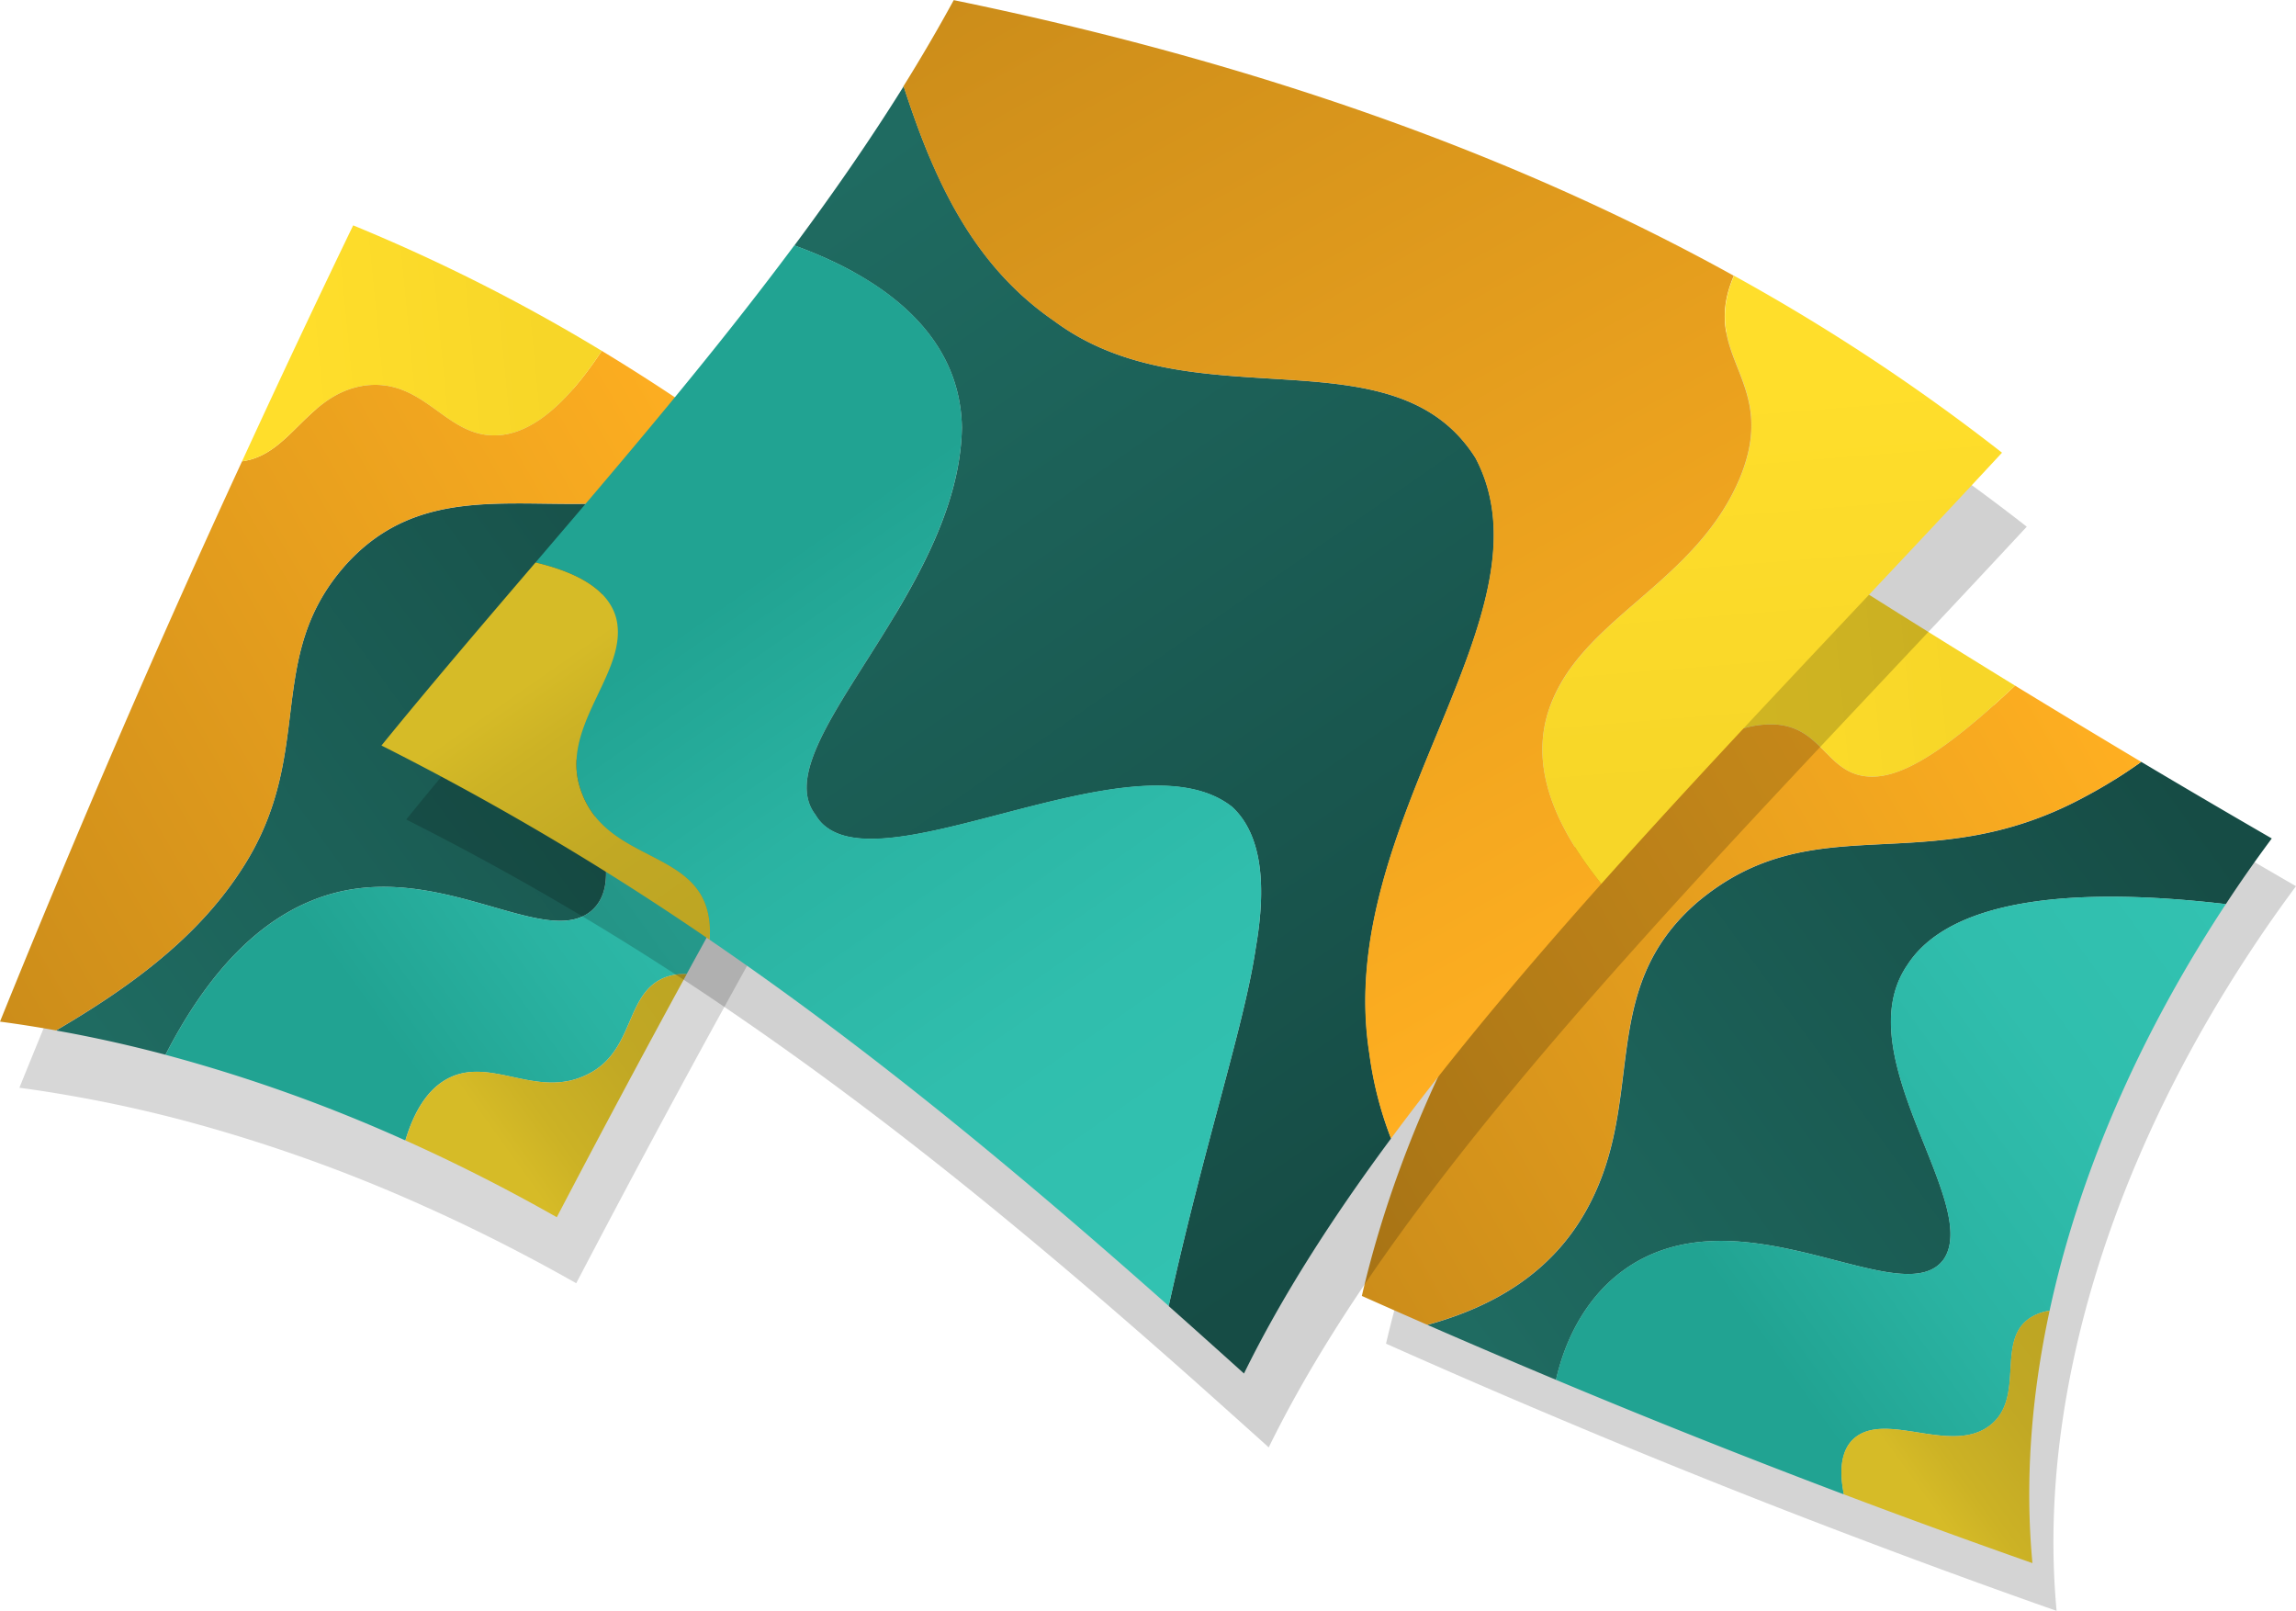 <svg xmlns="http://www.w3.org/2000/svg" xmlns:xlink="http://www.w3.org/1999/xlink" viewBox="0 0 757.43 531.37"><defs><style>.cls-1{opacity:0.16;}.cls-2{fill:url(#linear-gradient);}.cls-3{fill:url(#linear-gradient-2);}.cls-4{fill:url(#linear-gradient-3);}.cls-5{fill:url(#linear-gradient-4);}.cls-6{fill:url(#linear-gradient-5);}.cls-7{opacity:0.17;}.cls-8{fill:url(#linear-gradient-6);}.cls-9{fill:url(#linear-gradient-7);}.cls-10{fill:url(#linear-gradient-8);}.cls-11{fill:url(#linear-gradient-9);}.cls-12{fill:url(#linear-gradient-10);}.cls-13{opacity:0.18;}.cls-14{fill:url(#linear-gradient-11);}.cls-15{fill:url(#linear-gradient-12);}.cls-16{fill:url(#linear-gradient-13);}.cls-17{fill:url(#linear-gradient-14);}.cls-18{fill:url(#linear-gradient-15);}</style><linearGradient id="linear-gradient" x1="640.81" y1="-449.68" x2="382.28" y2="-586.32" gradientTransform="translate(382.21 960.27) rotate(-63.68)" gradientUnits="userSpaceOnUse"><stop offset="0" stop-color="#164c45"/><stop offset="1" stop-color="#1f6b61"/></linearGradient><linearGradient id="linear-gradient-2" x1="613.15" y1="-406.61" x2="372.22" y2="-533.95" gradientTransform="translate(382.21 960.27) rotate(-63.68)" gradientUnits="userSpaceOnUse"><stop offset="0" stop-color="#32c2b1"/><stop offset="0.28" stop-color="#30bead"/><stop offset="0.55" stop-color="#2ab3a2"/><stop offset="0.77" stop-color="#21a392"/></linearGradient><linearGradient id="linear-gradient-3" x1="478.5" y1="-403.36" x2="383.6" y2="-453.52" gradientTransform="translate(382.21 960.27) rotate(-63.68)" gradientUnits="userSpaceOnUse"><stop offset="0" stop-color="#bda523"/><stop offset="0.31" stop-color="#c1a824"/><stop offset="0.61" stop-color="#ccb225"/><stop offset="0.77" stop-color="#d6bb27"/></linearGradient><linearGradient id="linear-gradient-4" x1="399.85" y1="-655.39" x2="658.27" y2="-483.88" gradientTransform="translate(382.21 960.27) rotate(-63.68)" gradientUnits="userSpaceOnUse"><stop offset="0" stop-color="#cc8d1a"/><stop offset="1" stop-color="#ffaf21"/></linearGradient><linearGradient id="linear-gradient-5" x1="613.99" y1="-618.81" x2="656.65" y2="-550.34" gradientTransform="translate(382.21 960.27) rotate(-63.68)" gradientUnits="userSpaceOnUse"><stop offset="0" stop-color="#ffde2b"/><stop offset="1" stop-color="#f7d628"/></linearGradient><linearGradient id="linear-gradient-6" x1="753.23" y1="9.64" x2="491.23" y2="-128.84" xlink:href="#linear-gradient"/><linearGradient id="linear-gradient-7" x1="718.56" y1="52.47" x2="478.93" y2="-74.19" xlink:href="#linear-gradient-2"/><linearGradient id="linear-gradient-8" x1="569.24" y1="66.09" x2="489.24" y2="23.81" xlink:href="#linear-gradient-3"/><linearGradient id="linear-gradient-9" x1="509.23" y1="-199.45" x2="768.17" y2="-27.58" xlink:href="#linear-gradient-4"/><linearGradient id="linear-gradient-10" x1="714.46" y1="-157.53" x2="760.85" y2="-83.06" xlink:href="#linear-gradient-5"/><linearGradient id="linear-gradient-11" x1="550.74" y1="254.16" x2="212.7" y2="75.49" gradientTransform="translate(118.95 -82.18) rotate(27.27)" xlink:href="#linear-gradient"/><linearGradient id="linear-gradient-12" x1="495.27" y1="329.2" x2="179.08" y2="162.07" gradientTransform="translate(118.95 -82.18) rotate(27.27)" xlink:href="#linear-gradient-2"/><linearGradient id="linear-gradient-13" x1="288.61" y1="322.74" x2="169.35" y2="259.7" gradientTransform="translate(118.95 -82.18) rotate(27.27)" xlink:href="#linear-gradient-3"/><linearGradient id="linear-gradient-14" x1="256.07" y1="-48.12" x2="587.82" y2="172.08" gradientTransform="translate(118.95 -82.18) rotate(27.27)" xlink:href="#linear-gradient-4"/><linearGradient id="linear-gradient-15" x1="515.75" y1="-3.38" x2="584.63" y2="107.2" gradientTransform="translate(118.95 -82.18) rotate(27.27)" xlink:href="#linear-gradient-5"/></defs><g id="Layer_2" data-name="Layer 2"><g id="Layer_1-2" data-name="Layer 1"><g class="cls-1"><path d="M306.59,235.25q-5.05,8.67-10.15,17.47-31.21,53.93-63.5,112.85-21.3,39-42.85,80.18-24.93-14.13-49.93-25.32A519.67,519.67,0,0,0,61,392.17q-18.21-4.83-36.11-8-9.3-1.68-18.49-2.91,39-96.37,79.86-184.82,18.24-39.72,36.65-77.83a592.91,592.91,0,0,1,82,41.39q26.15,15.79,51.9,34.83Q282,213.47,306.59,235.25Z" transform="translate(0 -22.45)"/></g><path class="cls-2" d="M250.42,173q25.22,18.66,49.77,40.47-5.07,8.67-10.16,17.46c-68.37-29.88-93.87-15.4-101.88-2.69-16.29,27.15,25.13,78.22,7.16,94.44-15.68,13.95-53-19.21-92.3-3.22-21.45,8.64-37,28.73-48.41,50.92q-18.21-4.83-36.11-8c22.68-13.33,45.36-29.2,60.42-51.91,26.3-39.09,7.17-70.87,35.64-102.24,32.24-34.92,75.61-8.69,120.36-26.76A77.41,77.41,0,0,0,250.42,173Z" transform="translate(0 -22.45)"/><path class="cls-3" d="M290,230.94q-31.2,53.93-63.49,112.84a17.79,17.79,0,0,0-6.66.91c-14,5-10.09,24.56-26.28,32.27-16.27,7.94-31-5.59-44.93.81-5.67,2.6-11.22,8.51-14.92,20.87A520.57,520.57,0,0,0,54.6,370.39c11.4-22.19,27-42.28,48.41-50.92,39.31-16,76.62,17.17,92.3,3.22,18-16.22-23.44-67.29-7.16-94.44C196.16,215.54,221.66,201.06,290,230.94Z" transform="translate(0 -22.45)"/><path class="cls-4" d="M226.54,343.78q-21.31,39-42.86,80.19-24.92-14.13-49.93-25.33c3.7-12.36,9.25-18.27,14.92-20.87,14-6.4,28.66,7.13,44.93-.81,16.19-7.71,12.26-27.26,26.28-32.27A17.79,17.79,0,0,1,226.54,343.78Z" transform="translate(0 -22.45)"/><path class="cls-5" d="M198.51,138.18Q224.66,154,250.42,173a77.41,77.41,0,0,1-15.51,8.43c-44.75,18.07-88.12-8.16-120.36,26.76-28.47,31.37-9.34,63.15-35.64,102.24C63.85,333.15,41.17,349,18.49,362.35q-9.3-1.68-18.49-2.9,39-96.39,79.85-184.83l.59-.09c15.77-2.56,21-22.08,39.83-24.9,19-2.48,26.14,15.58,41.52,16.39C171.08,166.6,183.37,161.14,198.51,138.18Z" transform="translate(0 -22.45)"/><path class="cls-6" d="M116.51,96.79a592.26,592.26,0,0,1,82,41.39c-15.14,23-27.43,28.42-36.72,27.84-15.38-.81-22.57-18.87-41.52-16.39-18.86,2.82-24.06,22.34-39.83,24.9l-.59.09Q98.1,134.92,116.51,96.79Z" transform="translate(0 -22.45)"/><g class="cls-7"><path d="M757.43,314.78q-8,10.75-15.16,21.65c-29.33,44.48-48.71,90.34-58.14,134.13-6.25,29-8.14,57.07-5.67,83.26q-31.63-11.13-62.21-22.7-48.84-18.43-95-37.79-21.5-9-42.41-18.12-10.87-4.75-21.6-9.53C470.05,410.33,498.65,351.92,543,297.3a539.84,539.84,0,0,1,69.32-70.66q28.77,18.29,60.38,37.71,20.24,12.4,41.63,25.16Q735.34,302,757.43,314.78Z" transform="translate(0 -22.45)"/></g><path class="cls-8" d="M706.37,273.76q21,12.51,43.07,25.27-8,10.75-15.15,21.65c-68.21-7.93-95.21,4.83-105,20-20.62,29.87,24.61,78.94,11.85,97.28-12.09,16.17-55.29-15.16-91.65-3.51-19.94,6.36-31.78,23.68-36.17,43.16q-21.5-9-42.41-18.12c21.57-5.92,40.82-17,52.42-37.83,20.29-36.4,3-72.35,36.49-101.48,38.93-32.82,75.08-6.73,127.16-34.46A164.52,164.52,0,0,0,706.37,273.76Z" transform="translate(0 -22.45)"/><path class="cls-9" d="M734.29,320.68C705,365.17,685.58,411,676.14,454.82a15.71,15.71,0,0,0-6,2.1c-12.07,7.29-1.73,26.36-13.59,35.67-12.06,9.39-31.91-3.24-43,3-4.45,2.5-7.61,8.17-5.26,19.81q-48.82-18.45-95-37.8c4.39-19.48,16.24-36.8,36.17-43.16,36.36-11.65,79.56,19.68,91.65,3.51,12.76-18.34-32.47-67.41-11.85-97.28C639.08,325.51,666.08,312.75,734.29,320.68Z" transform="translate(0 -22.45)"/><path class="cls-10" d="M676.14,454.82c-6.24,29-8.13,57.06-5.66,83.25q-31.63-11.13-62.22-22.69c-2.35-11.64.81-17.31,5.26-19.81,11.08-6.21,30.93,6.41,43-3,11.86-9.31,1.51-28.38,13.59-35.67A15.71,15.71,0,0,1,676.14,454.82Z" transform="translate(0 -22.45)"/><path class="cls-11" d="M664.74,248.61Q685,261,706.37,273.76a164.52,164.52,0,0,1-19.44,11.93c-52.08,27.73-88.23,1.64-127.16,34.46-33.51,29.13-16.2,65.08-36.49,101.48-11.6,20.86-30.85,31.91-52.42,37.83q-10.87-4.74-21.6-9.53c12.81-55.34,41.4-113.76,85.78-168.38h.58c15.5-.16,27.28-18.85,46.59-20.08,19-1.34,19.47,16.57,34.61,17.15C626.1,279,639.27,272.67,664.74,248.61Z" transform="translate(0 -22.45)"/><path class="cls-12" d="M604.36,210.89q28.77,18.29,60.38,37.72c-25.47,24.06-38.64,30.42-47.92,30-15.14-.58-15.58-18.49-34.61-17.15-19.31,1.23-31.09,19.92-46.59,20.08H535A541.08,541.08,0,0,1,604.36,210.89Z" transform="translate(0 -22.45)"/><g class="cls-13"><path d="M668.61,196.19c-46.23,49.82-92,97.13-132.19,142.23-25.75,28.86-49.25,56.82-69.37,83.95-19.73,26.61-36.21,52.43-48.51,77.52Q406,488.6,393.7,477.65c-50.4-44.74-99.39-85.23-151.48-120.82A931.67,931.67,0,0,0,134,292.78c15.87-19.53,33.08-39.63,50.82-60.38,28.32-33.13,58.06-67.91,85.38-104.61,12.71-17.09,24.89-34.6,36.07-52.55q8.73-14,16.58-28.38c100.67,20.68,186,51.41,257.34,90.92A660.93,660.93,0,0,1,668.61,196.19Z" transform="translate(0 -22.45)"/></g><path class="cls-14" d="M458.89,398c-19.73,26.61-36.21,52.43-48.51,77.52q-12.51-11.28-24.84-22.24c12-54.49,25-92.62,28.76-118.35,4.46-25.81-.24-39.22-7.77-46.24-32.68-26.06-121.29,30.42-137.52,2.53-17.18-22.35,47.53-72.86,48.31-127.78-.51-29.38-23.82-48.59-55.27-60,12.71-17.09,24.88-34.6,36.07-52.55,9.66,29.72,22.16,58.56,49.67,77.45,45.93,34.2,111.9,2.3,139,45.2,27.14,51.58-47.13,120-35,196.57A120.89,120.89,0,0,0,458.89,398Z" transform="translate(0 -22.45)"/><path class="cls-15" d="M385.54,453.24C335.14,408.5,286.15,368,234.06,332.42a27.57,27.57,0,0,0-.65-9.42c-5.06-20-33-16.88-41.38-38.76-8.66-21.58,15.67-39.73,11.27-57.79-1.89-7.23-8.77-14.22-26.63-18.46,28.32-33.13,58.06-67.91,85.38-104.61,31.45,11.43,54.76,30.64,55.27,60-.78,54.92-65.49,105.43-48.31,127.78,16.23,27.89,104.84-28.59,137.52-2.53,7.53,7,12.23,20.43,7.77,46.24C410.52,360.62,397.57,398.75,385.54,453.24Z" transform="translate(0 -22.45)"/><path class="cls-16" d="M234.06,332.42a931,931,0,0,0-108.22-64.05c15.88-19.53,33.08-39.63,50.83-60.38,17.86,4.24,24.74,11.23,26.63,18.46,4.4,18.06-19.93,36.21-11.27,57.79,8.39,21.88,36.32,18.8,41.38,38.76A27.57,27.57,0,0,1,234.06,332.42Z" transform="translate(0 -22.45)"/><path class="cls-17" d="M528.26,314C502.51,342.87,479,370.83,458.89,398a120.89,120.89,0,0,1-7.17-27.91c-12.09-76.52,62.18-145,35-196.57-27.07-42.9-93-11-139-45.2-27.51-18.89-40-47.73-49.67-77.45q8.73-14,16.58-28.38c100.67,20.68,186,51.41,257.34,90.92-.14.33-.28.67-.41,1-10.6,26.43,15.72,33.76,2.26,66-13.77,32.38-47.31,44.33-60.15,69.67C505.79,265.54,505.48,285.68,528.26,314Z" transform="translate(0 -22.45)"/><path class="cls-18" d="M660.45,171.78c-46.23,49.82-92,97.13-132.19,142.23-22.78-28.33-22.47-48.47-14.52-63.94,12.84-25.34,46.38-37.29,60.15-69.67,13.46-32.27-12.86-39.6-2.26-66,.13-.33.27-.67.41-1A661.57,661.57,0,0,1,660.45,171.78Z" transform="translate(0 -22.45)"/></g></g></svg>